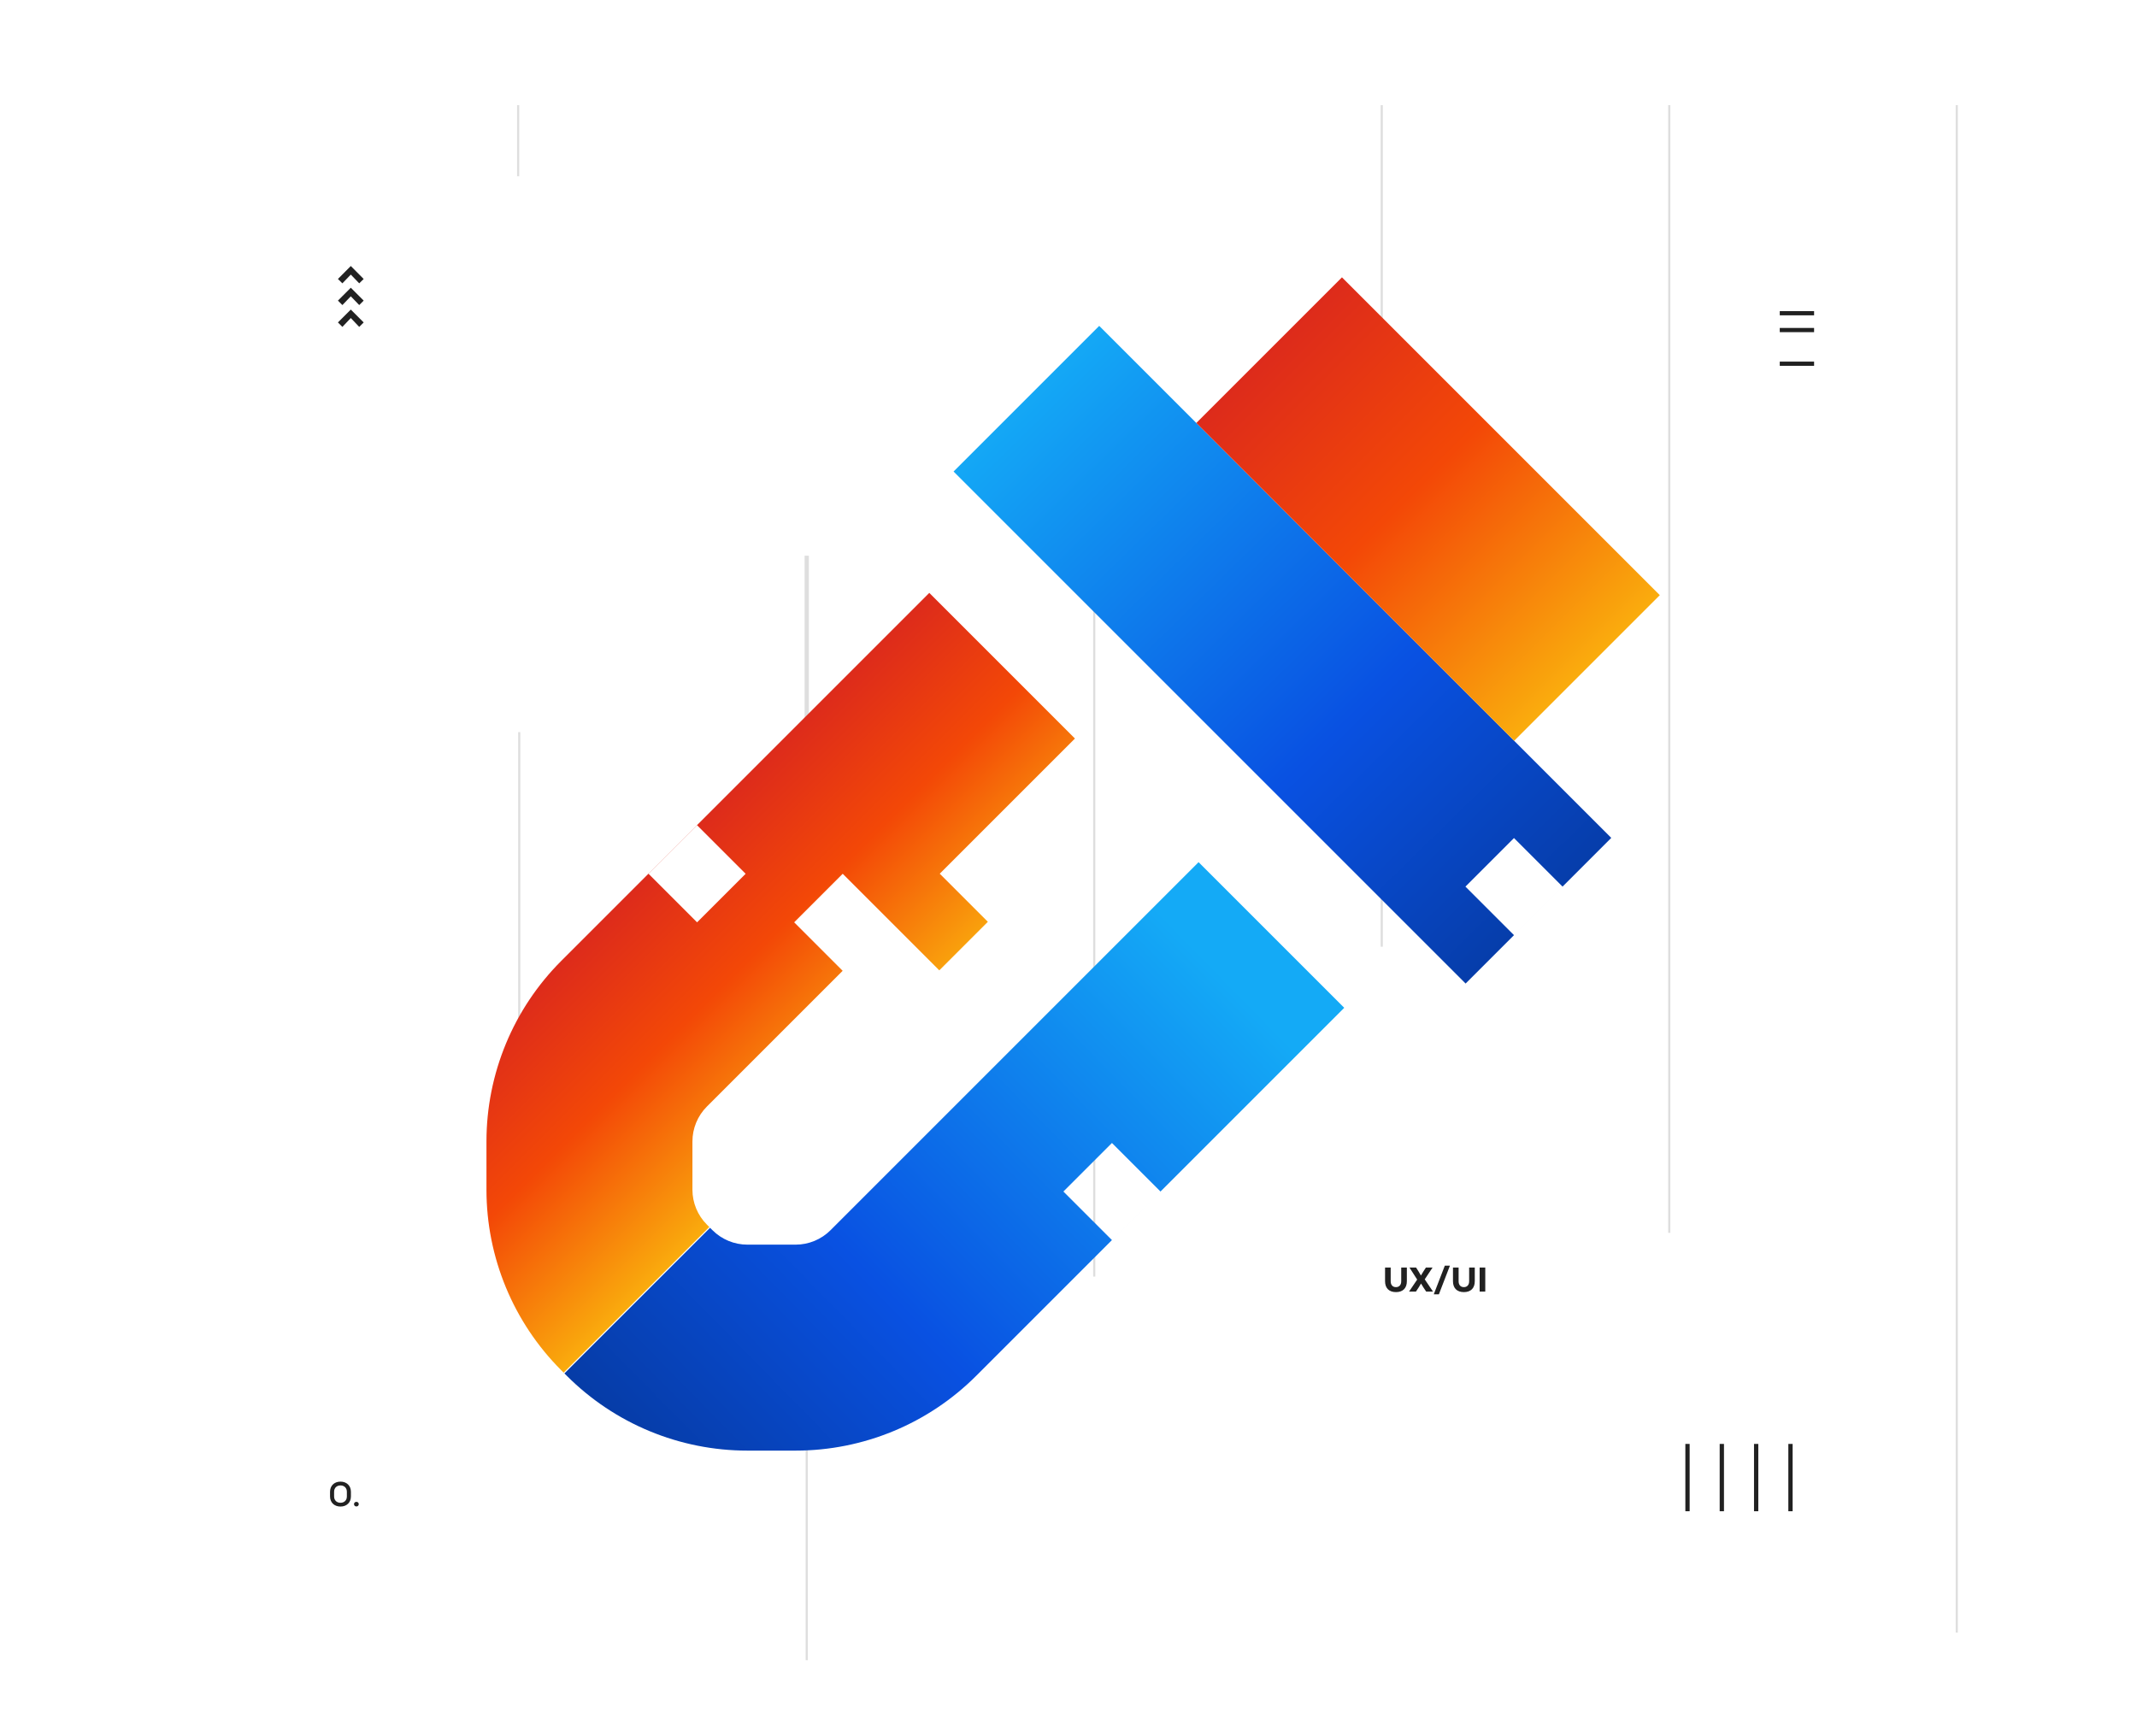 <svg xmlns="http://www.w3.org/2000/svg" width="996" height="809" viewBox="0 0 996 809" fill="none"><g clip-path="url(#clip0_694_1289)"><g clip-path="url(#clip1_694_1289)"><path d="M376 259.011L376 366.701" stroke="black" stroke-opacity="0.13" stroke-width="2"/><path d="M376 675.755L376 773.817" stroke="black" stroke-opacity="0.13"/><path d="M510 203.011L510 595.011" stroke="black" stroke-opacity="0.13"/><path d="M644 49.011L644 441.258" stroke="black" stroke-opacity="0.13"/><path d="M778 49.011L777.999 574.623" stroke="black" stroke-opacity="0.13"/><path d="M912 49.011L912 760.94" stroke="black" stroke-opacity="0.13"/><path d="M241.5 49.011L241.5 82.159" stroke="black" stroke-opacity="0.13"/><path d="M242 341.235L242 527.563" stroke="black" stroke-opacity="0.13"/><path fill-rule="evenodd" clip-rule="evenodd" d="M683.081 458.424L750.963 390.542L512.314 151.893L444.432 219.775L683.081 458.424ZM728.259 413.243L705.631 390.615L683.004 413.243L705.631 435.87L728.259 413.243Z" fill="url(#paint0_linear_694_1289)"/><path d="M773.591 277.405L705.708 345.287L557.569 197.148L625.452 129.266L773.591 277.405Z" fill="url(#paint1_linear_694_1289)"/><path fill-rule="evenodd" clip-rule="evenodd" d="M626.512 469.737L454.975 641.275C432.658 663.592 402.39 676.129 370.829 676.129L348.33 676.129C316.769 676.129 286.501 663.592 264.184 641.275L263.06 640.15L330.942 572.268L332.067 573.393C336.38 577.706 342.23 580.129 348.33 580.129H370.829C376.929 580.129 382.779 577.706 387.093 573.393L558.63 401.855L626.512 469.737ZM540.875 555.371L518.248 532.744L495.621 555.371L518.248 577.998L540.875 555.371Z" fill="url(#paint2_linear_694_1289)"/><path fill-rule="evenodd" clip-rule="evenodd" d="M433.118 276.344L261.581 447.881C239.264 470.198 226.727 500.466 226.727 532.027L226.727 554.526C226.727 586.087 239.264 616.355 261.581 638.672L262.706 639.797L330.588 571.914L329.463 570.789C325.15 566.476 322.727 560.626 322.727 554.526L322.727 532.027C322.727 525.927 325.15 520.077 329.463 515.764L392.738 452.489L370.144 429.895L392.772 407.268L437.78 452.275L460.407 429.647L437.993 407.234L501.001 344.226L433.118 276.344ZM347.517 407.268L324.89 384.64L302.262 407.268L324.89 429.895L347.517 407.268Z" fill="url(#paint3_linear_694_1289)"/><path d="M833.5 673.011H835.5V704.391H833.5V673.011Z" fill="black" fill-opacity="0.87"/><path d="M817.5 673.011H819.5V704.391H817.5V673.011Z" fill="black" fill-opacity="0.87"/><path d="M801.5 673.011H803.5V704.391H801.5V673.011Z" fill="black" fill-opacity="0.87"/><path d="M785.5 673.011H787.5V704.391H785.5V673.011Z" fill="black" fill-opacity="0.87"/><path d="M158.689 702.203C155.793 702.203 153.825 700.299 153.825 697.499V695.307C153.825 692.491 155.793 690.587 158.689 690.587C161.585 690.587 163.553 692.491 163.553 695.307V697.499C163.553 700.299 161.585 702.203 158.689 702.203ZM158.689 700.443C160.481 700.443 161.665 699.259 161.665 697.499V695.307C161.665 693.547 160.481 692.363 158.689 692.363C156.897 692.363 155.713 693.547 155.713 695.307V697.499C155.713 699.259 156.897 700.443 158.689 700.443ZM166.101 702.155C165.461 702.155 164.997 701.707 164.997 701.083C164.997 700.459 165.461 700.011 166.101 700.011C166.741 700.011 167.205 700.459 167.205 701.083C167.205 701.707 166.741 702.155 166.101 702.155Z" fill="black" fill-opacity="0.87"/><path d="M163.474 127.96L167.424 132.061L169.5 130.036L163.525 124.011L163.474 124.011L157.5 130.036L159.575 132.061L163.525 127.96L163.474 127.96ZM163.474 138.087L167.424 142.188L169.5 140.112L163.525 134.137L163.474 134.137L157.5 140.112L159.575 142.188L163.525 138.087L163.474 138.087ZM163.474 148.213L167.424 152.365L169.5 150.289L163.525 144.315L163.474 144.315L157.5 150.289L159.575 152.365L163.525 148.213L163.474 148.213Z" fill="black" fill-opacity="0.87"/><path d="M650.628 602.251C649.017 602.251 647.764 601.808 646.868 600.923C645.982 600.027 645.54 598.779 645.54 597.179V590.811H648.164V597.179C648.164 598.032 648.377 598.704 648.804 599.195C649.241 599.685 649.849 599.931 650.628 599.931C651.385 599.931 651.982 599.685 652.42 599.195C652.857 598.704 653.076 598.032 653.076 597.179V590.811H655.7V597.179C655.7 598.779 655.257 600.027 654.372 600.923C653.486 601.808 652.238 602.251 650.628 602.251ZM664.03 596.299L667.886 602.011H664.702L663.406 600.059L662.302 598.251L661.23 600.043L659.934 602.011H656.718L660.51 596.411L656.926 590.811H660.014L661.198 592.699L662.254 594.523L663.358 592.699L664.574 590.811H667.678L664.03 596.299ZM673.395 589.915H675.779L670.627 603.275H668.243L673.395 589.915ZM682.284 602.251C680.673 602.251 679.42 601.808 678.524 600.923C677.638 600.027 677.196 598.779 677.196 597.179V590.811H679.82V597.179C679.82 598.032 680.033 598.704 680.46 599.195C680.897 599.685 681.505 599.931 682.284 599.931C683.041 599.931 683.638 599.685 684.076 599.195C684.513 598.704 684.732 598.032 684.732 597.179V590.811H687.356V597.179C687.356 598.779 686.913 600.027 686.028 600.923C685.142 601.808 683.894 602.251 682.284 602.251ZM689.622 590.811H692.246V602.011H689.622V590.811Z" fill="black" fill-opacity="0.87"/><path d="M829.5 146.972V145.011H845.5V146.972H829.5Z" fill="black" fill-opacity="0.87"/><path d="M829.5 154.817V152.856H845.5V154.817H829.5Z" fill="black" fill-opacity="0.87"/><path d="M829.5 170.507V168.546H845.5V170.507H829.5Z" fill="black" fill-opacity="0.87"/></g></g><defs><linearGradient id="paint0_linear_694_1289" x1="750.491" y1="402.52" x2="505.742" y2="152.26" gradientUnits="userSpaceOnUse"><stop stop-color="#063CA7"/><stop offset="0.38" stop-color="#0951E2"/><stop offset="1" stop-color="#14AAF6"/></linearGradient><linearGradient id="paint1_linear_694_1289" x1="603.983" y1="150.735" x2="752.122" y2="298.873" gradientUnits="userSpaceOnUse"><stop stop-color="#DD2B1B"/><stop offset="0.45" stop-color="#F34807"/><stop offset="1" stop-color="#FAAC0D"/></linearGradient><linearGradient id="paint2_linear_694_1289" x1="359.585" y1="736.667" x2="607.548" y2="493.423" gradientUnits="userSpaceOnUse"><stop stop-color="#063CA7"/><stop offset="0.38" stop-color="#0951E2"/><stop offset="1" stop-color="#14AAF6"/></linearGradient><linearGradient id="paint3_linear_694_1289" x1="348.696" y1="360.766" x2="445.216" y2="457.286" gradientUnits="userSpaceOnUse"><stop stop-color="#DD2B1B"/><stop offset="0.45" stop-color="#F34807"/><stop offset="1" stop-color="#FAAC0D"/></linearGradient><clipPath id="clip0_694_1289"><rect width="996" height="809" fill="white"/></clipPath><clipPath id="clip1_694_1289"><rect width="905.856" height="905.856" fill="white" transform="translate(45 -48)"/></clipPath></defs></svg>